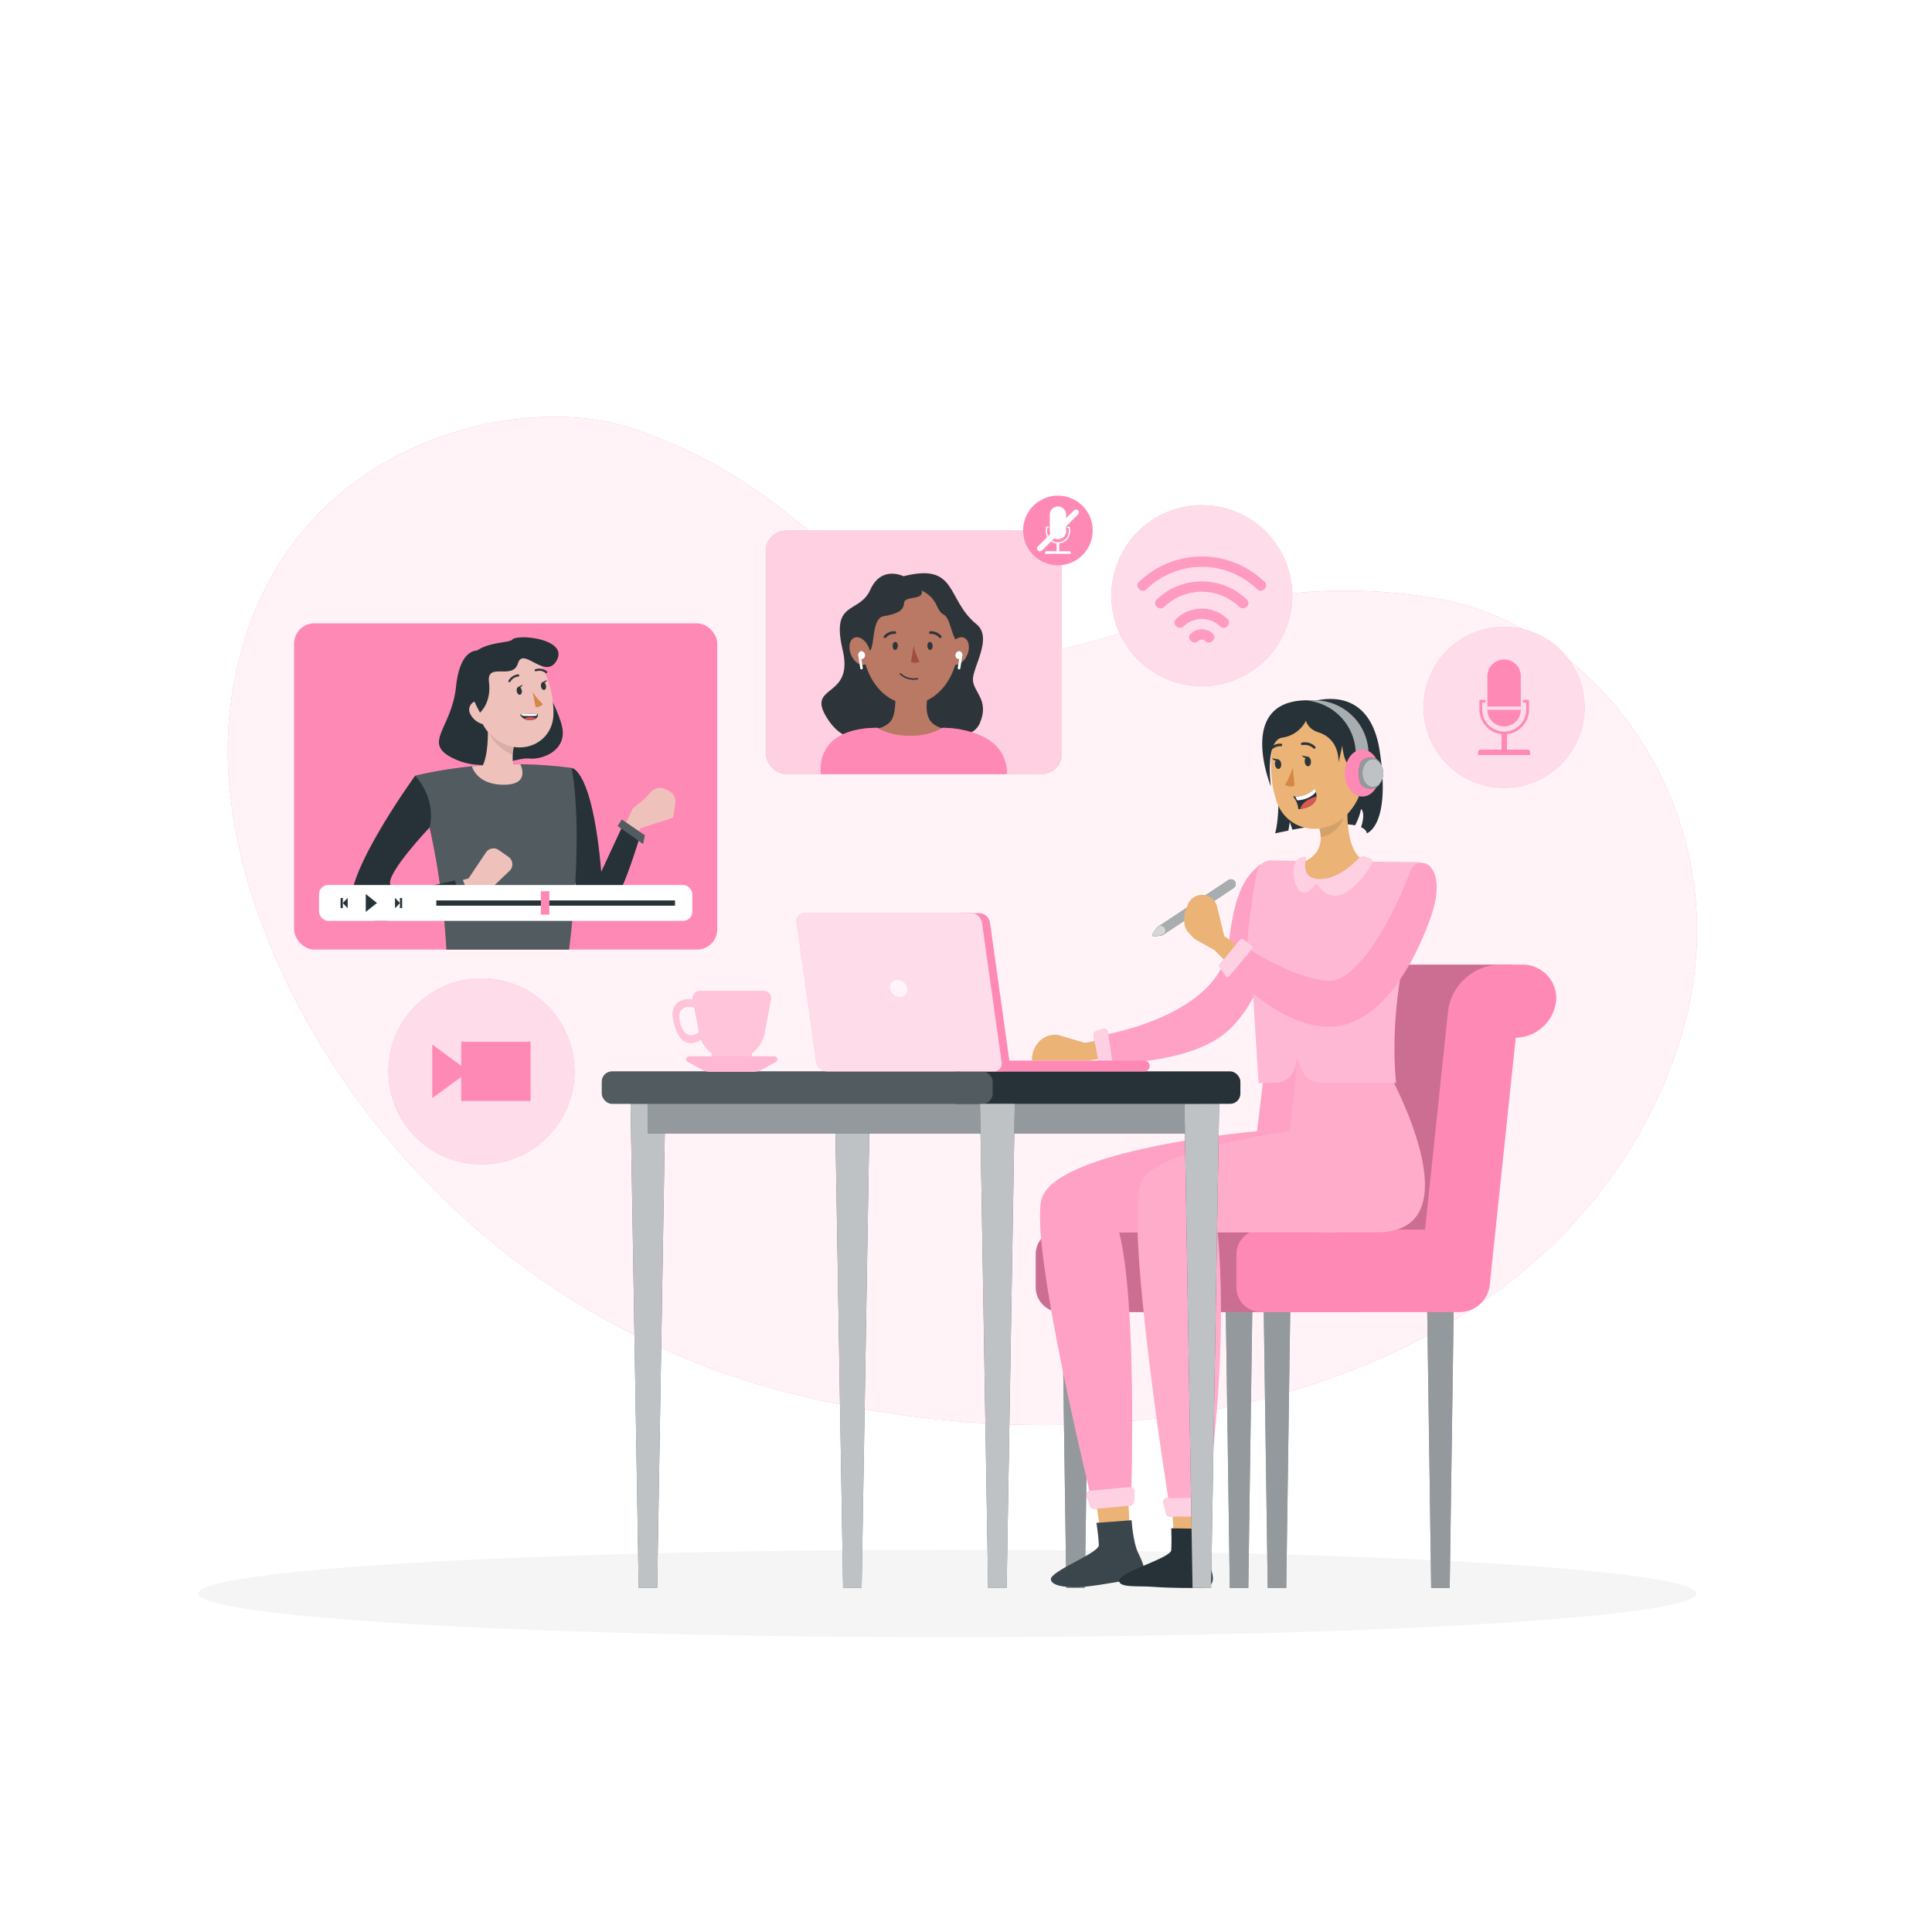 <svg xmlns="http://www.w3.org/2000/svg" xmlns:xlink="http://www.w3.org/1999/xlink" xmlns:svgjs="http://svgjs.com/svgjs" class="animated" id="freepik_stories-online-learning" viewBox="0 0 500 500"><style>svg#freepik_stories-online-learning:not(.animated) .animable {opacity: 0;}svg#freepik_stories-online-learning.animated #freepik--background-simple--inject-31 {animation: 6s Infinite linear heartbeat;animation-delay: 0s;}svg#freepik_stories-online-learning.animated #freepik--Character--inject-31 {animation: 1.5s Infinite linear wind;animation-delay: 0s;}svg#freepik_stories-online-learning.animated #freepik--Concall--inject-31 {animation: 6s Infinite linear floating;animation-delay: 1.5s;}svg#freepik_stories-online-learning.animated #freepik--Video--inject-31 {animation: 6s Infinite linear floating;animation-delay: 0s;}svg#freepik_stories-online-learning.animated #freepik--wifi-icon--inject-31 {animation: 1.5s Infinite linear wind;animation-delay: 0s;}svg#freepik_stories-online-learning.animated #freepik--webcam-icon--inject-31 {animation: 3s Infinite linear wind;animation-delay: 0s;}svg#freepik_stories-online-learning.animated #freepik--mic-icon--inject-31 {animation: 3s Infinite linear wind;animation-delay: 0s;} @keyframes heartbeat { 0% { transform: scale(1); } 10% { transform: scale(1.1); } 30% { transform: scale(1); } 40% { transform: scale(1); } 50% { transform: scale(1.1); } 60% { transform: scale(1); } 100% { transform: scale(1); } } @keyframes wind { 0% { transform: rotate( 0deg ); } 25% { transform: rotate( 1deg ); } 75% { transform: rotate( -1deg ); } } @keyframes floating { 0% { opacity: 1; transform: translateY(0px); } 50% { transform: translateY(-10px); } 100% { opacity: 1; transform: translateY(0px); } } </style><g id="freepik--background-simple--inject-31" class="animable" style="transform-origin: 249.061px 238.344px;"><path d="M251.54,168.49c-25.85-6.47-40.88-42.84-89.37-58.05C132,101,67.23,115.82,59.49,184c-6.65,58.61,47.09,152.49,146.41,176.91,98.88,24.31,200.63-7.95,228.18-89.55C453.09,215,416,162.73,372.28,155,313.35,144.6,281,175.86,251.54,168.49Z" style="fill: rgb(255, 137, 181); transform-origin: 249.061px 238.344px;" id="elfwlrqhknvdd" class="animable"></path><g id="el4od2t9dwjd7"><path d="M251.54,168.49c-25.85-6.47-40.88-42.84-89.37-58.05C132,101,67.23,115.82,59.49,184c-6.65,58.61,47.09,152.49,146.41,176.91,98.88,24.31,200.63-7.95,228.18-89.55C453.09,215,416,162.73,372.28,155,313.35,144.6,281,175.86,251.54,168.49Z" style="fill: rgb(255, 255, 255); opacity: 0.9; transform-origin: 249.061px 238.344px;" class="animable"></path></g></g><g id="freepik--Shadow--inject-31" class="animable" style="transform-origin: 245.18px 412.39px;"><ellipse id="freepik--path--inject-31" cx="245.18" cy="412.39" rx="193.89" ry="11.32" style="fill: rgb(245, 245, 245); transform-origin: 245.18px 412.39px;" class="animable"></ellipse></g><g id="freepik--Character--inject-31" class="animable" style="transform-origin: 334.921px 295.929px;"><polygon points="375.18 410.97 370.39 410.97 369.34 337.89 376.23 337.89 375.18 410.97" style="fill: rgb(38, 50, 56); transform-origin: 372.785px 374.43px;" id="el5agyb45bwha" class="animable"></polygon><g id="elwjr7rlv91i"><polygon points="375.18 410.97 370.39 410.97 369.34 337.89 376.23 337.89 375.18 410.97" style="fill: rgb(255, 255, 255); opacity: 0.5; transform-origin: 372.785px 374.43px;" class="animable"></polygon></g><polygon points="332.88 410.97 328.08 410.97 327.04 337.89 333.93 337.89 332.88 410.97" style="fill: rgb(38, 50, 56); transform-origin: 330.485px 374.43px;" id="elc0t8rt54fx8" class="animable"></polygon><g id="el9k9i0g9156"><polygon points="332.88 410.97 328.08 410.97 327.04 337.89 333.93 337.89 332.88 410.97" style="fill: rgb(255, 255, 255); opacity: 0.5; transform-origin: 330.485px 374.43px;" class="animable"></polygon></g><polygon points="323.06 410.97 318.27 410.97 317.22 337.89 324.11 337.89 323.06 410.97" style="fill: rgb(38, 50, 56); transform-origin: 320.665px 374.43px;" id="el485k7xwhevj" class="animable"></polygon><g id="elgbs90mv4bj"><polygon points="323.06 410.97 318.27 410.97 317.22 337.89 324.11 337.89 323.06 410.97" style="fill: rgb(255, 255, 255); opacity: 0.5; transform-origin: 320.665px 374.43px;" class="animable"></polygon></g><polygon points="280.76 410.97 275.96 410.97 274.92 337.89 281.81 337.89 280.76 410.97" style="fill: rgb(38, 50, 56); transform-origin: 278.365px 374.43px;" id="eln1ygbv1fpl" class="animable"></polygon><g id="elbvx1sw8h8bk"><polygon points="280.76 410.97 275.96 410.97 274.92 337.89 281.81 337.89 280.76 410.97" style="fill: rgb(255, 255, 255); opacity: 0.5; transform-origin: 278.365px 374.43px;" class="animable"></polygon></g><path d="M352.2,339.57H274.45a6.41,6.41,0,0,1-6.41-6.41v-8.54a6.41,6.41,0,0,1,6.41-6.4h68.84l5.93-56.42a13.84,13.84,0,0,1,13.44-12.16h28.89l-6.9,21.06-6.3,47.17-4.43,13.18Z" style="fill: rgb(255, 137, 181); transform-origin: 329.795px 294.605px;" id="elb00f7fg9a66" class="animable"></path><g id="elmhbipkfz63f"><path d="M352.2,339.57H274.45a6.41,6.41,0,0,1-6.41-6.41v-8.54a6.41,6.41,0,0,1,6.41-6.4h68.84l5.93-56.42a13.84,13.84,0,0,1,13.44-12.16h28.89l-6.9,21.06-6.3,47.17-4.43,13.18Z" style="opacity: 0.2; transform-origin: 329.795px 294.605px;" class="animable"></path></g><path d="M393.94,249.64h-5.77a13.83,13.83,0,0,0-13.43,12.16l-5.93,56.42H326.39a6.41,6.41,0,0,0-6.4,6.4v8.54a6.41,6.41,0,0,0,6.4,6.41h51.32a7.88,7.88,0,0,0,7.84-7.06l6.72-63.94a10.74,10.74,0,0,0,10.5-10.05A8.72,8.72,0,0,0,393.94,249.64Z" style="fill: rgb(255, 137, 181); transform-origin: 361.381px 294.605px;" id="elua2cs94pa0s" class="animable"></path><polygon points="282.42 380.78 285.75 402.54 292.62 401.95 291.66 379.99 282.42 380.78" style="fill: rgb(235, 179, 118); transform-origin: 287.52px 391.265px;" id="el6023w8p6f3e" class="animable"></polygon><path d="M292.86,393.44s.33,5.62,1.68,8.42,3.22,6.52-1.35,6.93c-2.7.24-7.42,1.36-12.59,1.86-3.57.34-8.46,0-8.63-1.89-.2-2.19,12.46-6.78,12.41-8.89s-.62-5.75-.62-5.75Z" style="fill: rgb(38, 50, 56); transform-origin: 284.028px 402.103px;" id="elxpjxwf39wzd" class="animable"></path><g id="elxfyfhlwbvml"><path d="M292.86,393.44s.33,5.62,1.68,8.42,3.22,6.52-1.35,6.93c-2.7.24-7.42,1.36-12.59,1.86-3.57.34-8.46,0-8.63-1.89-.2-2.19,12.46-6.78,12.41-8.89s-.62-5.75-.62-5.75Z" style="fill: rgb(255, 255, 255); opacity: 0.1; transform-origin: 284.028px 402.103px;" class="animable"></path></g><path d="M327.19,277.27l-1.86,15.48s-52.83,4.64-55.84,17.85c-2.85,12.56,12.74,76.33,12.74,76.33l10.55-1.05s1.47-49.31-3.15-66.9c0,0,40.16-.3,53.55,0,6,.14,21.39-.06,17.58-17.56-4.34-20-8.93-24.15-8.93-24.15l-.16-8.76h-24Z" style="fill: rgb(255, 137, 181); transform-origin: 315.25px 327.72px;" id="elt2qbsomdtjk" class="animable"></path><g id="el7m1369xgh1j"><path d="M327.19,277.27l-1.86,15.48s-52.83,4.64-55.84,17.85c-2.85,12.56,12.74,76.33,12.74,76.33l10.55-1.05s1.47-49.31-3.15-66.9c0,0,40.16-.3,53.55,0,6,.14,21.39-.06,17.58-17.56-4.34-20-8.93-24.15-8.93-24.15l-.16-8.76h-24Z" style="fill: rgb(255, 255, 255); opacity: 0.2; transform-origin: 315.25px 327.72px;" class="animable"></path></g><path d="M281.21,387.2l.88,2.59a1.12,1.12,0,0,0,1.15.74l9.21-.85a1.1,1.1,0,0,0,1-1l.17-2.68a1.11,1.11,0,0,0-1.21-1.16l-10.26.94A1.1,1.1,0,0,0,281.21,387.2Z" style="fill: rgb(255, 137, 181); transform-origin: 287.391px 387.685px;" id="elknnyipq48as" class="animable"></path><g id="elvlfwon6jylm"><path d="M281.21,387.2l.88,2.59a1.12,1.12,0,0,0,1.15.74l9.21-.85a1.1,1.1,0,0,0,1-1l.17-2.68a1.11,1.11,0,0,0-1.21-1.16l-10.26.94A1.1,1.1,0,0,0,281.21,387.2Z" style="fill: rgb(255, 255, 255); opacity: 0.6; transform-origin: 287.391px 387.685px;" class="animable"></path></g><polygon points="302.66 380.34 304.13 402.31 311.02 402.31 311.94 380.34 302.66 380.34" style="fill: rgb(235, 179, 118); transform-origin: 307.3px 391.325px;" id="elo3mllt5c0h9" class="animable"></polygon><path d="M311.81,395.65s-.18,5.63.92,8.54,2.63,6.78-2,6.78c-2.7,0-7.49.06-12.6-.32-3.58-.26-8.53.32-8.53-1.61,0-2.2,13.39-5.77,13.52-7.87s0-5.64,0-5.64Z" style="fill: rgb(38, 50, 56); transform-origin: 301.741px 403.252px;" id="el9dzrgmaknfo" class="animable"></path><path d="M335.46,277.27l-1.69,15.48s-32.86,4.47-38.13,12.34,7.11,85.31,7.11,85.31h9.19c6.56-43,3.15-71.48,3.15-71.48H356.3c26.25,0,2.89-41.65,2.89-41.65l.1-9.2L335,269.47Z" style="fill: rgb(255, 137, 181); transform-origin: 331.55px 329.235px;" id="elpb3huhu0xh" class="animable"></path><g id="elulssri62vrb"><path d="M335.46,277.27l-1.69,15.48s-32.86,4.47-38.13,12.34,7.11,85.31,7.11,85.31h9.19c6.56-43,3.15-71.48,3.15-71.48H356.3c26.25,0,2.89-41.65,2.89-41.65l.1-9.2L335,269.47Z" style="fill: rgb(255, 255, 255); opacity: 0.3; transform-origin: 331.55px 329.235px;" class="animable"></path></g><path d="M301.07,388.9l.69,2.83a1,1,0,0,0,1,.77h9.15a1,1,0,0,0,1-.79l.61-2.84a1,1,0,0,0-1-1.22H302.06A1,1,0,0,0,301.07,388.9Z" style="fill: rgb(255, 137, 181); transform-origin: 307.291px 390.075px;" id="elywv23tikg4" class="animable"></path><g id="el7op49wlt2j9"><path d="M301.07,388.9l.69,2.83a1,1,0,0,0,1,.77h9.15a1,1,0,0,0,1-.79l.61-2.84a1,1,0,0,0-1-1.22H302.06A1,1,0,0,0,301.07,388.9Z" style="fill: rgb(255, 255, 255); opacity: 0.6; transform-origin: 307.291px 390.075px;" class="animable"></path></g><path d="M288.27,268.44l-7.44,1.45-7-2.05a5.72,5.72,0,0,0-5.2,2.05h0a6.69,6.69,0,0,0-1.56,4.32v.27h14.39l7.81-1.05Z" style="fill: rgb(235, 179, 118); transform-origin: 278.17px 271.134px;" id="el3v00cidg4ef" class="animable"></path><path d="M328.47,225.41a1.74,1.74,0,0,0-3-1.14c-2.4,2.36-5.85,5.13-7.46,20-2.07,19.15-34,23.9-34,23.9l1.52,7s23.52.8,33.26-9.36C331.39,252.76,329.55,233.17,328.47,225.41Z" style="fill: rgb(255, 137, 181); transform-origin: 306.626px 249.457px;" id="el5kl6ew18myd" class="animable"></path><g id="elqg0x3q3kolo"><path d="M328.47,225.41a1.74,1.74,0,0,0-3-1.14c-2.4,2.36-5.85,5.13-7.46,20-2.07,19.15-34,23.9-34,23.9l1.52,7s23.52.8,33.26-9.36C331.39,252.76,329.55,233.17,328.47,225.41Z" style="fill: rgb(255, 255, 255); opacity: 0.2; transform-origin: 306.626px 249.457px;" class="animable"></path></g><path d="M357.09,194.5c-2.89-19.37-19.2-12.39-19.2-12.39-10.54,3.8-7,16.89-7,24s-.9,9.57-.9,9.57c1.22-.27,2.35-.5,3.44-.72l.38-2.23.66,2c8.86-1.69,13.64-1.67,16.22-1.13a15,15,0,0,0,1.55-4.22s1.26.82,0,4.7c1.53.69,1.46,1.58,1.46,1.58S360,213.87,357.09,194.5Z" style="fill: rgb(38, 50, 56); transform-origin: 343.924px 198.283px;" id="elnucox11g8z8" class="animable"></path><path d="M367.11,223.16,329,222.71a3.75,3.75,0,0,0-3.75,3.09c-4.5,24.88-1.43,24-1.43,24l1.92,30.45H330a5.39,5.39,0,0,0,5.29-4.33l.43-2.14,1.13,3a5.39,5.39,0,0,0,5,3.49h19.45c-2.26-23.38,5.15-45.94,7.73-54.37A2.09,2.09,0,0,0,367.11,223.16Z" style="fill: rgb(255, 137, 181); transform-origin: 345.966px 251.49px;" id="ele0l7nxiu77w" class="animable"></path><g id="elpxyghbfub1"><path d="M367.11,223.16,329,222.71a3.75,3.75,0,0,0-3.75,3.09c-4.5,24.88-1.43,24-1.43,24l1.92,30.45H330a5.39,5.39,0,0,0,5.29-4.33l.43-2.14,1.13,3a5.39,5.39,0,0,0,5,3.49h19.45c-2.26-23.38,5.15-45.94,7.73-54.37A2.09,2.09,0,0,0,367.11,223.16Z" style="fill: rgb(255, 255, 255); opacity: 0.4; transform-origin: 345.966px 251.49px;" class="animable"></path></g><path d="M283,268.06l1.41,7.38a1.08,1.08,0,0,0,1.1.87l1.42-.06a1.06,1.06,0,0,0,1-1.22l-1.17-7.86a1.07,1.07,0,0,0-1.39-.87l-1.67.54A1.08,1.08,0,0,0,283,268.06Z" style="fill: rgb(255, 137, 181); transform-origin: 285.462px 271.279px;" id="elx99gpstda5" class="animable"></path><g id="eldj4dvp9jcb"><path d="M283,268.06l1.41,7.38a1.08,1.08,0,0,0,1.1.87l1.42-.06a1.06,1.06,0,0,0,1-1.22l-1.17-7.86a1.07,1.07,0,0,0-1.39-.87l-1.67.54A1.08,1.08,0,0,0,283,268.06Z" style="fill: rgb(255, 255, 255); opacity: 0.6; transform-origin: 285.462px 271.279px;" class="animable"></path></g><path d="M349,204.66c-.56,5.1-.74,14.36,3.06,17.4,0,0-1.45,5.15-11.22,6.11-6.94-3.06-4.36-4.76-4.36-4.76,5.47-1.85,6-5.95,4.76-9.76Z" style="fill: rgb(235, 179, 118); transform-origin: 344.035px 216.415px;" id="el2nxw5x1cdvo" class="animable"></path><g id="elyb6k79p1flj"><path d="M348.14,210.33l-2-.52-2.48,1-2.44,2.82a10.54,10.54,0,0,1,.55,3C347.15,215.81,348.14,210.33,348.14,210.33Z" style="opacity: 0.1; transform-origin: 344.68px 213.22px;" class="animable"></path></g><path d="M352.58,193.39c.24,8.41.53,12-3.3,16.64-5.77,7-16.15,5.5-18.91-2.67-2.48-7.35-2.47-19.86,5.41-23.94a11.49,11.49,0,0,1,16.8,10Z" style="fill: rgb(235, 179, 118); transform-origin: 340.807px 198.305px;" id="el05si8onp23et" class="animable"></path><path d="M355.16,199.82a6.14,6.14,0,0,1-2.62,3.9c-1.81,1.18-3.36-.28-3.4-2.33,0-1.83.87-4.66,2.94-5a2.78,2.78,0,0,1,3.08,3.45Z" style="fill: rgb(235, 179, 118); transform-origin: 352.194px 200.252px;" id="eln9qpj864k8h" class="animable"></path><path d="M334.57,198.56a18.7,18.7,0,0,1-2,4.57,2.91,2.91,0,0,0,2.46.24Z" style="fill: rgb(213, 135, 69); transform-origin: 333.8px 201.049px;" id="elvof8kmiebuk" class="animable"></path><path d="M340.22,193.75a.31.31,0,0,0,.15-.1.34.34,0,0,0,0-.47h0a3.87,3.87,0,0,0-3.44-1,.34.34,0,0,0-.24.41.33.33,0,0,0,.4.24,3.27,3.27,0,0,1,2.84.87A.35.35,0,0,0,340.22,193.75Z" style="fill: rgb(46, 53, 58); transform-origin: 338.572px 192.933px;" id="elm1ompxfern" class="animable"></path><path d="M328.48,194.5a.39.39,0,0,1-.16-.07.33.33,0,0,1-.05-.47h0a3.91,3.91,0,0,1,3.27-1.5.34.34,0,0,1,.29.37.33.33,0,0,1-.36.29,3.27,3.27,0,0,0-2.69,1.27A.32.32,0,0,1,328.48,194.5Z" style="fill: rgb(46, 53, 58); transform-origin: 330.013px 193.48px;" id="ely8zy7x7ytg" class="animable"></path><path d="M339.27,197c.07.68-.25,1.26-.7,1.31s-.85-.47-.91-1.16.25-1.26.69-1.31S339.21,196.31,339.27,197Z" style="fill: rgb(46, 53, 58); transform-origin: 338.466px 197.075px;" id="el6qx04n13cc" class="animable"></path><path d="M331.57,197.7c.07.67-.25,1.26-.69,1.3s-.85-.48-.92-1.16.25-1.26.69-1.3S331.52,197,331.57,197.7Z" style="fill: rgb(46, 53, 58); transform-origin: 330.765px 197.77px;" id="el8tubkqre55d" class="animable"></path><path d="M330.85,196.55l-1.67-.32S330.13,197.43,330.85,196.55Z" style="fill: rgb(46, 53, 58); transform-origin: 330.015px 196.551px;" id="eljihjd7z2wsf" class="animable"></path><path d="M338.55,195.85l-1.67-.32S337.83,196.73,338.55,195.85Z" style="fill: rgb(46, 53, 58); transform-origin: 337.715px 195.851px;" id="elylwsmv23l8" class="animable"></path><path d="M334.61,206.07a6.8,6.8,0,0,0,5.64-1.93s2.5,4.55-4.24,5.29A6,6,0,0,0,334.61,206.07Z" style="fill: rgb(38, 50, 56); transform-origin: 337.657px 206.785px;" id="el707vxp1gs9q" class="animable"></path><path d="M335.21,206.12l.49,1s3.18,0,4.87-2.19a4.73,4.73,0,0,0-.32-.83A6.77,6.77,0,0,1,335.21,206.12Z" style="fill: rgb(255, 255, 255); transform-origin: 337.89px 205.61px;" id="elhn33vazng5q" class="animable"></path><path d="M336.47,209.36c3.3-.48,4.16-2,4.23-3.22C337.44,207,336.65,208.63,336.47,209.36Z" style="fill: rgb(222, 87, 83); transform-origin: 338.585px 207.75px;" id="elvdjs0cr5pnh" class="animable"></path><path d="M337.89,186.7a8.13,8.13,0,0,1-6.06,4.2c-4.54.79-2.92,12.64-2.92,12.64s-9.81-23.92,11.55-22.22Z" style="fill: rgb(38, 50, 56); transform-origin: 333.561px 192.387px;" id="elekbid8k5elq" class="animable"></path><path d="M341,181.78a2.62,2.62,0,0,0-3.18,2.21c-.25,2,.17,4.5,3.4,5.54,5.71,1.83,5.18,7.87,5.18,7.87l1-4.48s.32,6.4,3.54,5.64,3.54-6.8,3.54-6.8l-5.32-8.14Z" style="fill: rgb(38, 50, 56); transform-origin: 346.12px 190.169px;" id="elamiaiglzzpn" class="animable"></path><path d="M337.38,221.77a.43.43,0,0,1,.58.5c-.38,1.65-.71,5.23,3.64,5.23s8.26-3.55,9.93-5.26a1.85,1.85,0,0,1,2-.43l1.14.45a.89.89,0,0,1,.43,1.29c-1.93,3.2-8.85,13.4-14.44,5.13,0,0-3.25,5-5.25.53a8.37,8.37,0,0,1-.45-5.36,2.49,2.49,0,0,1,1.54-1.75Z" style="fill: rgb(255, 137, 181); transform-origin: 344.972px 226.762px;" id="elzye80p69xxh" class="animable"></path><g id="elaktigcwok7t"><path d="M337.38,221.77a.43.43,0,0,1,.58.5c-.38,1.65-.71,5.23,3.64,5.23s8.26-3.55,9.93-5.26a1.85,1.85,0,0,1,2-.43l1.14.45a.89.89,0,0,1,.43,1.29c-1.93,3.2-8.85,13.4-14.44,5.13,0,0-3.25,5-5.25.53a8.37,8.37,0,0,1-.45-5.36,2.49,2.49,0,0,1,1.54-1.75Z" style="fill: rgb(255, 255, 255); opacity: 0.6; transform-origin: 344.972px 226.762px;" class="animable"></path></g><path d="M317.81,227.82a1.24,1.24,0,1,1,1.37,2.06l-18.09,12a1.23,1.23,0,1,1-1.36-2.06Z" style="fill: rgb(38, 50, 56); transform-origin: 309.491px 234.823px;" id="elj3dnsvmy7yn" class="animable"></path><g id="elh4vcn0dsu0r"><path d="M317.81,227.82a1.24,1.24,0,1,1,1.37,2.06l-18.09,12a1.23,1.23,0,1,1-1.36-2.06Z" style="fill: rgb(255, 255, 255); opacity: 0.6; transform-origin: 309.491px 234.823px;" class="animable"></path></g><path d="M299.73,239.79a8.65,8.65,0,0,0-1.44,2,.39.39,0,0,0,.39.58,8.69,8.69,0,0,0,2.41-.53,1.23,1.23,0,1,0-1.36-2.06Z" style="fill: rgb(38, 50, 56); transform-origin: 299.942px 240.974px;" id="elzx54f9ftb4k" class="animable"></path><g id="elq52i8k0yr2p"><path d="M299.73,239.79a8.65,8.65,0,0,0-1.44,2,.39.39,0,0,0,.39.58,8.69,8.69,0,0,0,2.41-.53,1.23,1.23,0,1,0-1.36-2.06Z" style="fill: rgb(255, 255, 255); opacity: 0.8; transform-origin: 299.942px 240.974px;" class="animable"></path></g><path d="M324.71,247.78l-7.89-5.53L315,234.68a4,4,0,0,0-3-3h0a4,4,0,0,0-4.64,2.52l-.61,1.64a4.07,4.07,0,0,0-.25,1.39v1.39a4,4,0,0,0,1.05,2.7l1.08,1.18a4.06,4.06,0,0,0,1,.79l4.68,2.61,7.39,7.38Z" style="fill: rgb(235, 179, 118); transform-origin: 315.605px 242.43px;" id="eltd0qle8edeo" class="animable"></path><path d="M365.06,225.36a3.05,3.05,0,0,1,5.16-1c1.67,2.06,2.63,6-.22,13.77-5.69,15.45-14.75,27.58-26.1,27.58-13.46,0-27.08-15.58-27.08-15.58l4.72-5.56s13.67,9.27,22.79,9.27C349.54,253.88,358,243.76,365.06,225.36Z" style="fill: rgb(255, 137, 181); transform-origin: 344.318px 244.52px;" id="el1p457nsy2px" class="animable"></path><g id="elv8i0x05gxpb"><path d="M365.06,225.36a3.05,3.05,0,0,1,5.16-1c1.67,2.06,2.63,6-.22,13.77-5.69,15.45-14.75,27.58-26.1,27.58-13.46,0-27.08-15.58-27.08-15.58l4.72-5.56s13.67,9.27,22.79,9.27C349.54,253.88,358,243.76,365.06,225.36Z" style="fill: rgb(255, 255, 255); opacity: 0.2; transform-origin: 344.318px 244.52px;" class="animable"></path></g><path d="M315.64,249.56l5.32-6.42a.55.55,0,0,1,.75-.09l2.28,1.66a.55.55,0,0,1,.1.8l-6,7.21a.55.55,0,0,1-.89-.05l-1.62-2.45A.56.56,0,0,1,315.64,249.56Z" style="fill: rgb(255, 137, 181); transform-origin: 319.859px 247.933px;" id="elvycoc9oeg1" class="animable"></path><g id="elnabjil7xyae"><path d="M315.64,249.56l5.32-6.42a.55.55,0,0,1,.75-.09l2.28,1.66a.55.55,0,0,1,.1.8l-6,7.21a.55.55,0,0,1-.89-.05l-1.62-2.45A.56.56,0,0,1,315.64,249.56Z" style="fill: rgb(255, 255, 255); opacity: 0.6; transform-origin: 319.859px 247.933px;" class="animable"></path></g><path d="M340.2,181.24h-1.87v.07a14,14,0,0,1,12.54,13.92h3.32A14,14,0,0,0,340.2,181.24Z" style="fill: rgb(38, 50, 56); transform-origin: 346.26px 188.235px;" id="elts3kmuhyugq" class="animable"></path><g id="elarqc7cqugwu"><path d="M340.2,181.24h-1.87v.07a14,14,0,0,1,12.54,13.92h3.32A14,14,0,0,0,340.2,181.24Z" style="fill: rgb(255, 255, 255); opacity: 0.6; transform-origin: 346.26px 188.235px;" class="animable"></path></g><ellipse cx="352.58" cy="200.08" rx="4.54" ry="6.07" style="fill: rgb(255, 137, 181); transform-origin: 352.58px 200.08px;" id="el1nnkijkcamx" class="animable"></ellipse><path d="M357.64,200.08c0,2.71-.82,4-3,4s-3-1.27-3-4,.83-4,3-4S357.64,197.36,357.64,200.08Z" style="fill: rgb(38, 50, 56); transform-origin: 354.64px 200.08px;" id="elm2eed9rok88" class="animable"></path><g id="elfkspq8uo7zi"><path d="M357.64,200.08c0,2.71-.82,4-3,4s-3-1.27-3-4,.83-4,3-4S357.64,197.36,357.64,200.08Z" style="fill: rgb(255, 255, 255); opacity: 0.5; transform-origin: 354.64px 200.08px;" class="animable"></path></g><ellipse cx="355.3" cy="200.08" rx="2.7" ry="3.61" style="fill: rgb(38, 50, 56); transform-origin: 355.3px 200.08px;" id="el30fqaaq09tc" class="animable"></ellipse><g id="elocy9tzzpfsl"><ellipse cx="355.3" cy="200.08" rx="2.7" ry="3.61" style="fill: rgb(255, 255, 255); opacity: 0.7; transform-origin: 355.3px 200.08px;" class="animable"></ellipse></g></g><g id="freepik--Desk--inject-31" class="animable" style="transform-origin: 238.375px 323.643px;"><polygon points="170.08 410.97 165.29 410.97 163.19 285.67 172.18 285.67 170.08 410.97" style="fill: rgb(38, 50, 56); transform-origin: 167.685px 348.32px;" id="el5kj5nca87jt" class="animable"></polygon><g id="el0gz9brxlq7fm"><polygon points="170.08 410.97 165.29 410.97 163.19 285.67 172.18 285.67 170.08 410.97" style="fill: rgb(255, 255, 255); opacity: 0.7; transform-origin: 167.685px 348.32px;" class="animable"></polygon></g><polygon points="222.99 410.97 218.19 410.97 216.09 285.67 225.09 285.67 222.99 410.97" style="fill: rgb(38, 50, 56); transform-origin: 220.59px 348.32px;" id="elwv99ymm58vq" class="animable"></polygon><g id="elcv524h8vuro"><polygon points="222.99 410.97 218.19 410.97 216.09 285.67 225.09 285.67 222.99 410.97" style="fill: rgb(255, 255, 255); opacity: 0.7; transform-origin: 220.59px 348.32px;" class="animable"></polygon></g><rect x="167.68" y="283.57" width="90.44" height="9.8" style="fill: rgb(38, 50, 56); transform-origin: 212.9px 288.47px;" id="ely6ps0v7ai4" class="animable"></rect><g id="elrxgdzlzabba"><rect x="167.68" y="283.57" width="90.44" height="9.8" style="fill: rgb(255, 255, 255); opacity: 0.5; transform-origin: 212.9px 288.47px;" class="animable"></rect></g><rect x="258.13" y="283.57" width="53.04" height="9.8" style="fill: rgb(38, 50, 56); transform-origin: 284.65px 288.47px;" id="elqev2exbh5w" class="animable"></rect><g id="elowxftqlwuj"><rect x="258.13" y="283.57" width="53.04" height="9.8" style="fill: rgb(255, 255, 255); opacity: 0.5; transform-origin: 284.65px 288.47px;" class="animable"></rect></g><polygon points="313.43 410.97 308.63 410.97 306.53 285.67 315.52 285.67 313.43 410.97" style="fill: rgb(38, 50, 56); transform-origin: 311.025px 348.32px;" id="el4wc3l4l13bx" class="animable"></polygon><g id="elxtzt1zapn"><polygon points="313.43 410.97 308.63 410.97 306.53 285.67 315.52 285.67 313.43 410.97" style="fill: rgb(255, 255, 255); opacity: 0.7; transform-origin: 311.025px 348.32px;" class="animable"></polygon></g><rect x="245.09" y="277.27" width="75.92" height="8.4" rx="2.65" style="fill: rgb(38, 50, 56); transform-origin: 283.05px 281.47px;" id="el6ptggy0ph5y" class="animable"></rect><rect x="155.74" y="277.27" width="101.17" height="8.4" rx="2.65" style="fill: rgb(38, 50, 56); transform-origin: 206.325px 281.47px;" id="elzo7k6yvrz8" class="animable"></rect><g id="ely71i9w7w5gp"><rect x="155.74" y="277.27" width="101.17" height="8.4" rx="2.65" style="fill: rgb(255, 255, 255); opacity: 0.2; transform-origin: 206.325px 281.47px;" class="animable"></rect></g><polygon points="260.52 410.97 255.73 410.97 253.63 285.67 262.62 285.67 260.52 410.97" style="fill: rgb(38, 50, 56); transform-origin: 258.125px 348.32px;" id="elllq1qlbvkz" class="animable"></polygon><g id="elpqjfq0vd17"><polygon points="260.52 410.97 255.73 410.97 253.63 285.67 262.62 285.67 260.52 410.97" style="fill: rgb(255, 255, 255); opacity: 0.7; transform-origin: 258.125px 348.32px;" class="animable"></polygon></g><path d="M258,277.28a1.4,1.4,0,0,1,0-2.8h38.15a1.4,1.4,0,0,1,0,2.8Z" style="fill: rgb(255, 137, 181); transform-origin: 277.075px 275.88px;" id="elaw07omu26pq" class="animable"></path><path d="M261.28,274.86l-5.08-36.14a2.86,2.86,0,0,0-2.75-2.4h-4.86v40.95h10.62A2,2,0,0,0,261.28,274.86Z" style="fill: rgb(255, 137, 181); transform-origin: 254.957px 256.797px;" id="elgn0sx11m1z4" class="animable"></path><path d="M257.11,277.27H214a2.85,2.85,0,0,1-2.74-2.41l-5.08-36.14a2,2,0,0,1,2.07-2.4h43.13a2.87,2.87,0,0,1,2.75,2.4l5.08,36.14A2,2,0,0,1,257.11,277.27Z" style="fill: rgb(255, 137, 181); transform-origin: 232.696px 256.796px;" id="eleh39yt19zz" class="animable"></path><g id="el0t0wn5sxy4uk"><path d="M257.11,277.27H214a2.85,2.85,0,0,1-2.74-2.41l-5.08-36.14a2,2,0,0,1,2.07-2.4h43.13a2.87,2.87,0,0,1,2.75,2.4l5.08,36.14A2,2,0,0,1,257.11,277.27Z" style="fill: rgb(255, 255, 255); opacity: 0.7; transform-origin: 232.696px 256.796px;" class="animable"></path></g><g id="elt8on9uyjzcl"><path d="M234.77,255.81a1.87,1.87,0,0,1-1.89,2.2,2.63,2.63,0,0,1-2.51-2.2,1.87,1.87,0,0,1,1.89-2.2A2.61,2.61,0,0,1,234.77,255.81Z" style="fill: rgb(255, 255, 255); opacity: 0.7; transform-origin: 232.57px 255.81px;" class="animable"></path></g><path d="M197.75,256.46H181.09a1.81,1.81,0,0,0-1.78,2.13l0,.15a4.63,4.63,0,0,0-2.52.08c-3,.9-3.09,3.58-2.19,6.59s2.44,5.2,5.45,4.3a5.41,5.41,0,0,0,1.37-.64,8.45,8.45,0,0,0,2.8,3.53v2.2h10.34v-2.2a8.37,8.37,0,0,0,3.32-5.26l1.62-8.75A1.81,1.81,0,0,0,197.75,256.46ZM179.66,267.8c-2,.59-3-.85-3.58-2.83s-.53-3.73,1.44-4.32a2.89,2.89,0,0,1,2.2.16l1.17,6.32A3.23,3.23,0,0,1,179.66,267.8Z" style="fill: rgb(255, 137, 181); transform-origin: 186.815px 265.63px;" id="elbgt6je3q6i" class="animable"></path><g id="el5n2dyxjl278"><path d="M197.75,256.46H181.09a1.81,1.81,0,0,0-1.78,2.13l0,.15a4.63,4.63,0,0,0-2.52.08c-3,.9-3.09,3.58-2.19,6.59s2.44,5.2,5.45,4.3a5.41,5.41,0,0,0,1.37-.64,8.45,8.45,0,0,0,2.8,3.53v2.2h10.34v-2.2a8.37,8.37,0,0,0,3.32-5.26l1.62-8.75A1.81,1.81,0,0,0,197.75,256.46ZM179.66,267.8c-2,.59-3-.85-3.58-2.83s-.53-3.73,1.44-4.32a2.89,2.89,0,0,1,2.2.16l1.17,6.32A3.23,3.23,0,0,1,179.66,267.8Z" style="fill: rgb(255, 255, 255); opacity: 0.5; transform-origin: 186.815px 265.63px;" class="animable"></path></g><path d="M195,277.39H183.81a4.2,4.2,0,0,1-2-.5l-3.8-2.08a.77.77,0,0,1,.37-1.44h22a.77.77,0,0,1,.37,1.44l-3.8,2.08A4.2,4.2,0,0,1,195,277.39Z" style="fill: rgb(255, 137, 181); transform-origin: 189.38px 275.38px;" id="elxx25d48ftf" class="animable"></path><g id="eldjfgmu61j7k"><path d="M195,277.39H183.81a4.2,4.2,0,0,1-2-.5l-3.8-2.08a.77.77,0,0,1,.37-1.44h22a.77.77,0,0,1,.37,1.44l-3.8,2.08A4.2,4.2,0,0,1,195,277.39Z" style="fill: rgb(255, 255, 255); opacity: 0.4; transform-origin: 189.38px 275.38px;" class="animable"></path></g></g><g id="freepik--Concall--inject-31" class="animable animator-active" style="transform-origin: 240.49px 164.315px;"><rect x="198.18" y="137.29" width="76.63" height="63.07" rx="5.24" style="fill: rgb(255, 137, 181); transform-origin: 236.495px 168.825px;" id="elnez3n6z6olh" class="animable"></rect><g id="elwqkcz8f179g"><rect x="198.18" y="137.29" width="76.63" height="63.07" rx="5.24" style="fill: rgb(255, 255, 255); opacity: 0.6; transform-origin: 236.495px 168.825px;" class="animable"></rect></g><path d="M233.83,149.13s-5.7-2.92-8.6,3.5-10.23,2.56-7.15,15.57-10.08,8.59-3.75,18.09,16,3,21.3,3.17,15.54,3.5,18-2.42-1.75-7.91-1.84-11.12,5.24-10.9.92-14.38C244.81,155.14,247.92,145.54,233.83,149.13Z" style="fill: rgb(46, 53, 58); transform-origin: 233.493px 169.911px;" id="el8ekk62jb74" class="animable"></path><ellipse cx="235.63" cy="166.33" rx="12.42" ry="15.89" style="fill: rgb(185, 121, 100); transform-origin: 235.63px 166.33px;" id="el4zs5dou2er3" class="animable"></ellipse><path d="M236.47,167.05a15.93,15.93,0,0,0,1.49,4.2,2.6,2.6,0,0,1-2.2.05Z" style="fill: rgb(162, 78, 63); transform-origin: 236.86px 169.285px;" id="el7ajp08iy11g" class="animable"></path><path d="M231,167.1c0,.58.23,1.07.61,1.1s.71-.43.75-1-.24-1.06-.61-1.08S231,166.53,231,167.1Z" style="fill: rgb(46, 53, 58); transform-origin: 231.682px 167.16px;" id="elw6wxeqwtcbs" class="animable"></path><path d="M228.93,165.07a.43.43,0,0,1-.16,0,.36.36,0,0,1,0-.48,3.44,3.44,0,0,1,2.86-1.22.35.35,0,0,1,.29.39.33.33,0,0,1-.38.29h0a2.7,2.7,0,0,0-2.25,1A.35.35,0,0,1,228.93,165.07Z" style="fill: rgb(46, 53, 58); transform-origin: 230.301px 164.237px;" id="eltgmzdc6nfj" class="animable"></path><path d="M241.37,167.1c0,.58-.24,1.07-.62,1.1s-.71-.43-.75-1,.24-1.06.62-1.08S241.33,166.53,241.37,167.1Z" style="fill: rgb(46, 53, 58); transform-origin: 240.683px 167.16px;" id="el0ylh0ebdu5mo" class="animable"></path><path d="M243.43,165.07a.48.48,0,0,0,.17,0,.36.36,0,0,0,0-.48,3.43,3.43,0,0,0-2.86-1.22.36.36,0,0,0-.29.39.34.34,0,0,0,.39.29h0a2.72,2.72,0,0,1,2.25,1A.32.32,0,0,0,243.43,165.07Z" style="fill: rgb(46, 53, 58); transform-origin: 242.07px 164.236px;" id="el84ruqpmr61k" class="animable"></path><path d="M236.48,175.92a6,6,0,0,0,1-.09.19.19,0,0,0,.15-.21h0a.18.18,0,0,0-.21-.15,5,5,0,0,1-4.28-1.2.19.19,0,0,0-.26,0,.18.18,0,0,0,0,.26A5.13,5.13,0,0,0,236.48,175.92Z" style="fill: rgb(46, 53, 58); transform-origin: 235.228px 175.07px;" id="elianbvvo8u3a" class="animable"></path><path d="M234.47,192.61a30.47,30.47,0,0,0,14.31-3.79,26.84,26.84,0,0,0-4.83-.46,16.7,16.7,0,0,1-8.55,2.06c-5.38,0-8.28-2.06-8.28-2.06a30,30,0,0,0-3.57.21C225.12,190.12,228.55,192.61,234.47,192.61Z" style="fill: rgb(87, 122, 251); transform-origin: 236.165px 190.485px;" id="el0jhlzobvtygj" class="animable"></path><path d="M242.54,190.14l2.27-1.44a7.29,7.29,0,0,1-3.23-1.32c-2.93-2.19-1.34-7.78-1.34-7.78h-8.41c-.2,3.35-.11,6.31-2,7.7a6.75,6.75,0,0,1-3.88,1.4l3,1.79c-.19.42,2,1.21,2,1.21l8.35.47,1.6-1S243,190.77,242.54,190.14Z" style="fill: rgb(185, 121, 100); transform-origin: 235.38px 185.885px;" id="elk8nziu6rfu" class="animable"></path><path d="M227.12,188.36s2.9,2.06,8.28,2.06a16.7,16.7,0,0,0,8.55-2.06s16.67-.33,16.67,12H212.45S210.29,188.36,227.12,188.36Z" style="fill: rgb(255, 137, 181); transform-origin: 236.49px 194.36px;" id="elt4sahqb2wnp" class="animable"></path><path d="M222.53,163.32s.55,5.34,2.3,5.16.52-8.42,3.82-9,5.18-1.31,5.31-3.38,5.25-.62,4.56-3.25a7.69,7.69,0,0,1,3.94,3.94c1.43,3.06,1.83,1.5,2.88,3.63s2,8.41,3.68,3.82-2.63-8.45-2.63-8.45l-3.81-4.5-3.56-.81-3.05-.63h-4.09l-2.74.63-3.91,4.19-2.4,4.12Z" style="fill: rgb(46, 53, 58); transform-origin: 235.969px 159.167px;" id="elko76kzlhd7n" class="animable"></path><path d="M224.63,167.12c.94,1.82.76,3.91-.4,4.67s-2.87-.12-3.8-1.94-.76-3.91.4-4.67S223.7,165.3,224.63,167.12Z" style="fill: rgb(185, 121, 100); transform-origin: 222.532px 168.485px;" id="el0a2je67gmffv" class="animable"></path><path d="M245.94,167.12c-.94,1.82-.75,3.91.41,4.67s2.86-.12,3.8-1.94.76-3.91-.41-4.67S246.88,165.3,245.94,167.12Z" style="fill: rgb(185, 121, 100); transform-origin: 248.047px 168.485px;" id="elhqp1zgnb0il" class="animable"></path><path d="M222.85,168.51a1,1,0,0,0-.73,1.18l.51,3.27a.33.33,0,0,0,.38.27h0a.33.33,0,0,0,.27-.38l-.36-2.27h.21a1.06,1.06,0,0,0-.32-2.07Z" style="fill: rgb(255, 255, 255); transform-origin: 222.983px 170.872px;" id="elyxtj3ihjuvn" class="animable"></path><path d="M248.32,168.51a1,1,0,0,1,.73,1.18l-.52,3.27a.33.33,0,0,1-.38.27h0a.34.34,0,0,1-.28-.38l.36-2.27H248a1.06,1.06,0,0,1,.33-2.07Z" style="fill: rgb(255, 255, 255); transform-origin: 248.167px 170.872px;" id="ely9kzut3g63" class="animable"></path><circle cx="273.79" cy="137.28" r="9.01" style="fill: rgb(255, 137, 181); transform-origin: 273.79px 137.28px;" id="elrd4ncjmau8i" class="animable"></circle><path d="M268.6,142.47h0a.75.75,0,0,1,0-1.06l9.32-9.32a.75.75,0,0,1,1.06,0h0a.75.75,0,0,1,0,1.06l-9.31,9.32A.77.77,0,0,1,268.6,142.47Z" style="fill: rgb(255, 255, 255); transform-origin: 273.79px 137.278px;" id="elyzu0aipz1tp" class="animable"></path><path d="M276.76,142.65h-2.63v-2a3.13,3.13,0,0,0,2.8-3.12v-1.06a.17.17,0,0,0-.17-.17h-.42a.18.18,0,0,0-.18.17.17.17,0,0,0,.18.17h.25v.89a2.8,2.8,0,0,1-5.6,0v-.89h.26a.17.17,0,0,0,.17-.17.18.18,0,0,0-.17-.17h-.43a.18.18,0,0,0-.17.17v1.06a3.14,3.14,0,0,0,2.8,3.12v2h-2.63a.35.35,0,0,0-.34.35v.34h6.62V143A.35.35,0,0,0,276.76,142.65Z" style="fill: rgb(255, 255, 255); transform-origin: 273.79px 139.82px;" id="eldd678017r5a" class="animable"></path><path d="M271.68,137.57a2.12,2.12,0,0,0,4.23,0v-4.23a2.12,2.12,0,1,0-4.23,0Z" style="fill: rgb(255, 255, 255); transform-origin: 273.795px 135.31px;" id="el1bgzxejlm0r" class="animable"></path></g><g id="freepik--Video--inject-31" class="animable" style="transform-origin: 130.87px 203.535px;"><rect x="76.11" y="161.32" width="109.52" height="84.43" rx="5.24" style="fill: rgb(255, 137, 181); transform-origin: 130.87px 203.535px;" id="el103ctlbcmpz" class="animable"></rect><path d="M124.22,168.42s-5.08-1.55-6.21,9.35-8.93,14.53-.65,18.53,16.28-.38,19.53,0,9.12-1.75,8.75-7.13-9.94-21-9.94-21Z" style="fill: rgb(38, 50, 56); transform-origin: 129.627px 183.083px;" id="elsoi6soi2hrc" class="animable"></path><path d="M165.63,216.4c-1.79,6-6.93,21.9-10.86,21.35-4.83-.66-8.16-18-8.16-18l1.33-21s5.33,0,7.67,26.84l5.64-12.14Z" style="fill: rgb(38, 50, 56); transform-origin: 156.12px 218.257px;" id="eley5wkvfrfwi" class="animable"></path><path d="M161.73,213.63l2-4.36,3.14-2.57,1.7-1.83a3,3,0,0,1,3.47-.68l1,.47a3,3,0,0,1,1.71,3.14l-.53,3.8-8.5,2.75s-.24.85-.65,2.23Z" style="fill: rgb(238, 193, 187); transform-origin: 168.255px 210.244px;" id="elciow6l07v4d" class="animable"></path><polygon points="160.93 212.1 166.89 216.18 166.43 218.44 159.84 213.76 160.93 212.1" style="fill: rgb(38, 50, 56); transform-origin: 163.365px 215.27px;" id="elyxbvflmfg6k" class="animable"></polygon><g id="ellvj1edfssvp"><polygon points="160.93 212.1 166.89 216.18 166.43 218.44 159.84 213.76 160.93 212.1" style="fill: rgb(255, 255, 255); opacity: 0.2; transform-origin: 163.365px 215.27px;" class="animable"></polygon></g><path d="M115.52,245.75s-.91-23.83-8.08-45a112.9,112.9,0,0,1,40.5-2s3.33,15.17-.67,47Z" style="fill: rgb(38, 50, 56); transform-origin: 128.34px 221.765px;" id="el0iiej7qbeuem" class="animable"></path><g id="el3dvtv0qvode"><path d="M115.52,245.75s-.91-23.83-8.08-45a112.9,112.9,0,0,1,40.5-2s3.33,15.17-.67,47Z" style="fill: rgb(255, 255, 255); opacity: 0.2; transform-origin: 128.34px 221.765px;" class="animable"></path></g><path d="M120.58,232.43c1.21-.46,1.92-.75,1.92-.75l5.38-2.5,4-3.8a2.35,2.35,0,0,0-.25-3.6L129.1,220a2.36,2.36,0,0,0-3.33.6l-4.52,6.73s-1,.29-2.62.69Z" style="fill: rgb(238, 193, 187); transform-origin: 125.617px 225.995px;" id="el11m3lqju5jbb" class="animable"></path><path d="M120.68,233.05c-5.86,2.21-23.42,8.26-28.7,3.5-6.37-5.75,15.46-35.8,15.46-35.8,5.83,6.59,3.73,13.4,3.73,13.4S99.94,226,101,228.92c.93,2.61,12.47,0,17.75-1.31Z" style="fill: rgb(38, 50, 56); transform-origin: 105.748px 219.54px;" id="elnnafapff428" class="animable"></path><polygon points="119.44 226.89 121.94 233.22 119.94 234.39 117.36 226.89 119.44 226.89" style="fill: rgb(38, 50, 56); transform-origin: 119.65px 230.64px;" id="elsc3x02z8llq" class="animable"></polygon><g id="elakrztrgpyr"><polygon points="119.44 226.89 121.94 233.22 119.94 234.39 117.36 226.89 119.44 226.89" style="fill: rgb(255, 255, 255); opacity: 0.2; transform-origin: 119.65px 230.64px;" class="animable"></polygon></g><path d="M134.67,197.81h-1.86a12,12,0,0,1,.51-5.65l-7.3-7.44c.37,3.4.53,9.84-1.06,13.38-1,.07-1.93.15-2.84.24.46,1.34,2.22,4.75,8.28,4.75S135.34,199.26,134.67,197.81Z" style="fill: rgb(238, 193, 187); transform-origin: 128.666px 193.905px;" id="elutyapw9xtw" class="animable"></path><g id="elzkv7d4gfqqe"><path d="M127.39,187.45l-.84,2.25a12.19,12.19,0,0,0,6.14,5.68,14.47,14.47,0,0,1,.63-3.22l-4.84-4.94Z" style="opacity: 0.1; transform-origin: 129.935px 191.3px;" class="animable"></path></g><path d="M122.3,179.15c1.77,6.74,2.37,9.64,6.51,12.46,6.22,4.26,14.12.62,14.41-6.52.27-6.43-2.66-16.38-9.88-17.78a9.52,9.52,0,0,0-11,11.84Z" style="fill: rgb(238, 193, 187); transform-origin: 132.622px 180.283px;" id="elrkrfxbg5qbk" class="animable"></path><path d="M121.75,184.86a5.08,5.08,0,0,0,3,2.49c1.71.52,2.6-1,2.15-2.64-.4-1.47-1.77-3.51-3.51-3.31a2.31,2.31,0,0,0-1.94,2.61A2.34,2.34,0,0,0,121.75,184.86Z" style="fill: rgb(238, 193, 187); transform-origin: 124.221px 184.42px;" id="eljf08p4dsjl" class="animable"></path><path d="M137.84,179.06a15,15,0,0,0,2.67,3.16,2.39,2.39,0,0,1-1.9.77Z" style="fill: rgb(213, 135, 69); transform-origin: 139.175px 181.027px;" id="elsyihz3trebq" class="animable"></path><path d="M131.83,176.53a.32.32,0,0,1-.14,0,.28.28,0,0,1-.09-.38h0a3.24,3.24,0,0,1,2.5-1.62.29.29,0,0,1,.29.27.28.28,0,0,1-.26.29,2.7,2.7,0,0,0-2.06,1.35A.24.24,0,0,1,131.83,176.53Z" style="fill: rgb(46, 53, 58); transform-origin: 132.975px 175.534px;" id="eluvwy1fzmva8" class="animable"></path><path d="M138.45,173.65a.29.29,0,0,1-.07-.12.27.27,0,0,1,.19-.34h0a3.26,3.26,0,0,1,2.94.52.28.28,0,1,1-.36.42,2.68,2.68,0,0,0-2.43-.4A.29.29,0,0,1,138.45,173.65Z" style="fill: rgb(46, 53, 58); transform-origin: 140.006px 173.636px;" id="el4uqzh733w1o" class="animable"></path><path d="M133.73,178.91c.11.56.49,1,.86.88s.57-.58.45-1.14-.49-.94-.85-.87S133.62,178.35,133.73,178.91Z" style="fill: rgb(46, 53, 58); transform-origin: 134.388px 178.791px;" id="el8n41ijhg0d6" class="animable"></path><path d="M140,177.68c.1.55.49.94.85.87s.57-.57.46-1.13-.49-.95-.85-.88S139.9,177.12,140,177.68Z" style="fill: rgb(46, 53, 58); transform-origin: 140.657px 177.545px;" id="elxahoux9d3c" class="animable"></path><path d="M140.32,176.6l1.26-.64S141.1,177.13,140.32,176.6Z" style="fill: rgb(46, 53, 58); transform-origin: 140.95px 176.349px;" id="elhlfz9a9rgdb" class="animable"></path><path d="M134,177.84l1.25-.64S134.81,178.37,134,177.84Z" style="fill: rgb(46, 53, 58); transform-origin: 134.625px 177.589px;" id="elcb9kotapdpv" class="animable"></path><path d="M139.22,184.77a27,27,0,0,0-4.66.14,2.85,2.85,0,0,0,3.09,1.42C139.4,186.17,139.22,184.77,139.22,184.77Z" style="fill: rgb(46, 53, 58); transform-origin: 136.893px 185.559px;" id="elkgwzpu9eaj" class="animable"></path><path d="M136.76,185.67a3.54,3.54,0,0,1,2,.29,2,2,0,0,1-1.06.37,3.54,3.54,0,0,1-2-.29A2,2,0,0,1,136.76,185.67Z" style="fill: rgb(222, 87, 83); transform-origin: 137.23px 186px;" id="eljse56lh16wk" class="animable"></path><path d="M139.06,184.76a.65.65,0,0,1-.48.5,19.29,19.29,0,0,1-3,0,1,1,0,0,1-.82-.39A29.94,29.94,0,0,1,139.06,184.76Z" style="fill: rgb(255, 255, 255); transform-origin: 136.91px 185.023px;" id="eljcwt0ea0y4j" class="animable"></path><path d="M124.22,184.42s3-2.52,2.33-7.89,6.13-.36,7.49-4.86,7.22,4.63,10.1-.87-10.26-6.84-11.57-5.25S113.3,164.55,124.22,184.42Z" style="fill: rgb(38, 50, 56); transform-origin: 132.633px 174.673px;" id="elp5kgmzt5cz" class="animable"></path><rect x="82.56" y="229.04" width="96.61" height="9.28" rx="2.38" style="fill: rgb(255, 255, 255); transform-origin: 130.865px 233.68px;" id="el403bnk8okpx" class="animable"></rect><polygon points="94.66 236 94.66 231.37 97.56 233.69 94.66 236" style="fill: rgb(38, 50, 56); transform-origin: 96.11px 233.685px;" id="elz17n0nlz6io" class="animable"></polygon><polygon points="102.23 235.05 103.5 233.71 102.23 232.36 102.23 235.05" style="fill: rgb(38, 50, 56); transform-origin: 102.865px 233.705px;" id="elbkt9lyzrkvi" class="animable"></polygon><polygon points="103.5 232.41 103.5 233.71 103.5 235.01 104.07 235.01 104.07 232.41 103.5 232.41" style="fill: rgb(38, 50, 56); transform-origin: 103.785px 233.71px;" id="el569mzgqo9eu" class="animable"></polygon><polygon points="89.98 232.36 88.72 233.71 89.98 235.05 89.98 232.36" style="fill: rgb(38, 50, 56); transform-origin: 89.35px 233.705px;" id="eliln9twypar" class="animable"></polygon><polygon points="88.72 235.01 88.72 233.71 88.72 232.41 88.14 232.41 88.14 235.01 88.72 235.01" style="fill: rgb(38, 50, 56); transform-origin: 88.43px 233.71px;" id="el9oakot693pe" class="animable"></polygon><rect x="112.92" y="233.03" width="61.77" height="1.36" style="fill: rgb(38, 50, 56); transform-origin: 143.805px 233.71px;" id="elo3804lhm9j" class="animable"></rect><rect x="139.98" y="230.64" width="2.2" height="6.08" style="fill: rgb(255, 137, 181); transform-origin: 141.08px 233.68px;" id="el0zg6ed4awa8" class="animable"></rect></g><g id="freepik--wifi-icon--inject-31" class="animable" style="transform-origin: 311.03px 154.15px;"><g id="elcfr22ybzbci"><circle cx="311.03" cy="154.15" r="23.41" style="fill: rgb(255, 137, 181); transform-origin: 311.03px 154.15px; transform: rotate(-76.72deg);" class="animable"></circle></g><g id="el5h2pyrxkoh5"><circle cx="311.03" cy="154.15" r="23.41" style="fill: rgb(255, 255, 255); opacity: 0.7; transform-origin: 311.03px 154.15px; transform: rotate(-76.72deg);" class="animable"></circle></g><g id="el783d1op447"><g style="opacity: 0.8; transform-origin: 311.03px 155.152px;" class="animable"><path d="M306.3,162.1a6.79,6.79,0,0,1,9.46,0c1.27,1.17,3.19-.73,1.91-1.91a9.57,9.57,0,0,0-13.28,0c-1.28,1.18.63,3.08,1.91,1.91Z" style="fill: rgb(255, 137, 181); transform-origin: 311.029px 159.989px;" id="elrao4yro9f" class="animable"></path><path d="M310.11,165.91a1.3,1.3,0,0,1,1.83,0c1.28,1.18,3.19-.73,1.91-1.91a4.07,4.07,0,0,0-5.65,0c-1.28,1.18.64,3.09,1.91,1.91Z" style="fill: rgb(255, 137, 181); transform-origin: 311.026px 164.57px;" id="elml7g5gfrs2" class="animable"></path><path d="M301.28,157.08a14,14,0,0,1,19.49,0c1.28,1.17,3.19-.73,1.91-1.91a16.79,16.79,0,0,0-23.31,0c-1.28,1.18.64,3.09,1.91,1.91Z" style="fill: rgb(255, 137, 181); transform-origin: 311.026px 153.958px;" id="elxxir1pbn0h9" class="animable"></path><path d="M296.71,152.5a20.58,20.58,0,0,1,28.64,0c1.27,1.19,3.18-.71,1.91-1.91a23.34,23.34,0,0,0-32.46,0c-1.27,1.2.64,3.1,1.91,1.91Z" style="fill: rgb(255, 137, 181); transform-origin: 311.03px 148.45px;" id="ellzl91ts4ts" class="animable"></path></g></g></g><g id="freepik--webcam-icon--inject-31" class="animable" style="transform-origin: 124.6px 277.27px;"><circle cx="124.6" cy="277.27" r="24.08" style="fill: rgb(255, 137, 181); transform-origin: 124.6px 277.27px;" id="ele21yxccgqbg" class="animable"></circle><g id="elsbqm0vtrmi"><circle cx="124.6" cy="277.27" r="24.08" style="fill: rgb(255, 255, 255); opacity: 0.7; transform-origin: 124.6px 277.27px;" class="animable"></circle></g><polygon points="119.36 269.61 119.36 275.82 111.88 270.35 111.88 284.19 119.36 278.71 119.36 284.93 137.31 284.93 137.31 269.61 119.36 269.61" style="fill: rgb(255, 137, 181); transform-origin: 124.595px 277.27px;" id="eluqs8i7a9unk" class="animable"></polygon></g><g id="freepik--mic-icon--inject-31" class="animable" style="transform-origin: 389.26px 183.06px;"><g id="el09p2sd5xj5xu"><circle cx="389.26" cy="183.06" r="20.84" style="fill: rgb(255, 137, 181); transform-origin: 389.26px 183.06px; transform: rotate(-76.72deg);" class="animable"></circle></g><g id="elkzvbxry5hj"><circle cx="389.26" cy="183.06" r="20.84" style="fill: rgb(255, 255, 255); opacity: 0.7; transform-origin: 389.26px 183.06px; transform: rotate(-76.72deg);" class="animable"></circle></g><path d="M395.32,194H390v-4a6.43,6.43,0,0,0,5.71-6.38v-2.16a.35.35,0,0,0-.35-.34h-.87a.35.35,0,1,0,0,.69H395v1.81a5.71,5.71,0,1,1-11.42,0v-1.81h.52a.35.35,0,1,0,0-.69h-.87a.34.34,0,0,0-.35.34v2.16a6.42,6.42,0,0,0,5.71,6.38v4H383.2a.7.7,0,0,0-.7.7v.7H396v-.7A.7.7,0,0,0,395.32,194Z" style="fill: rgb(255, 137, 181); transform-origin: 389.25px 188.257px;" id="el7tynha7cdhg" class="animable"></path><path d="M389.26,188a4.32,4.32,0,0,0,4.32-4.32h-8.64A4.31,4.31,0,0,0,389.26,188Z" style="fill: rgb(255, 137, 181); transform-origin: 389.26px 185.84px;" id="elx7mq5e40i8" class="animable"></path><path d="M393.58,175a4.32,4.32,0,0,0-8.64,0v7.86h8.64Z" style="fill: rgb(255, 137, 181); transform-origin: 389.26px 176.77px;" id="elvix9eapb6i" class="animable"></path></g><defs><filter id="active" height="200%"></filter><filter id="hover" height="200%"></filter></defs></svg>